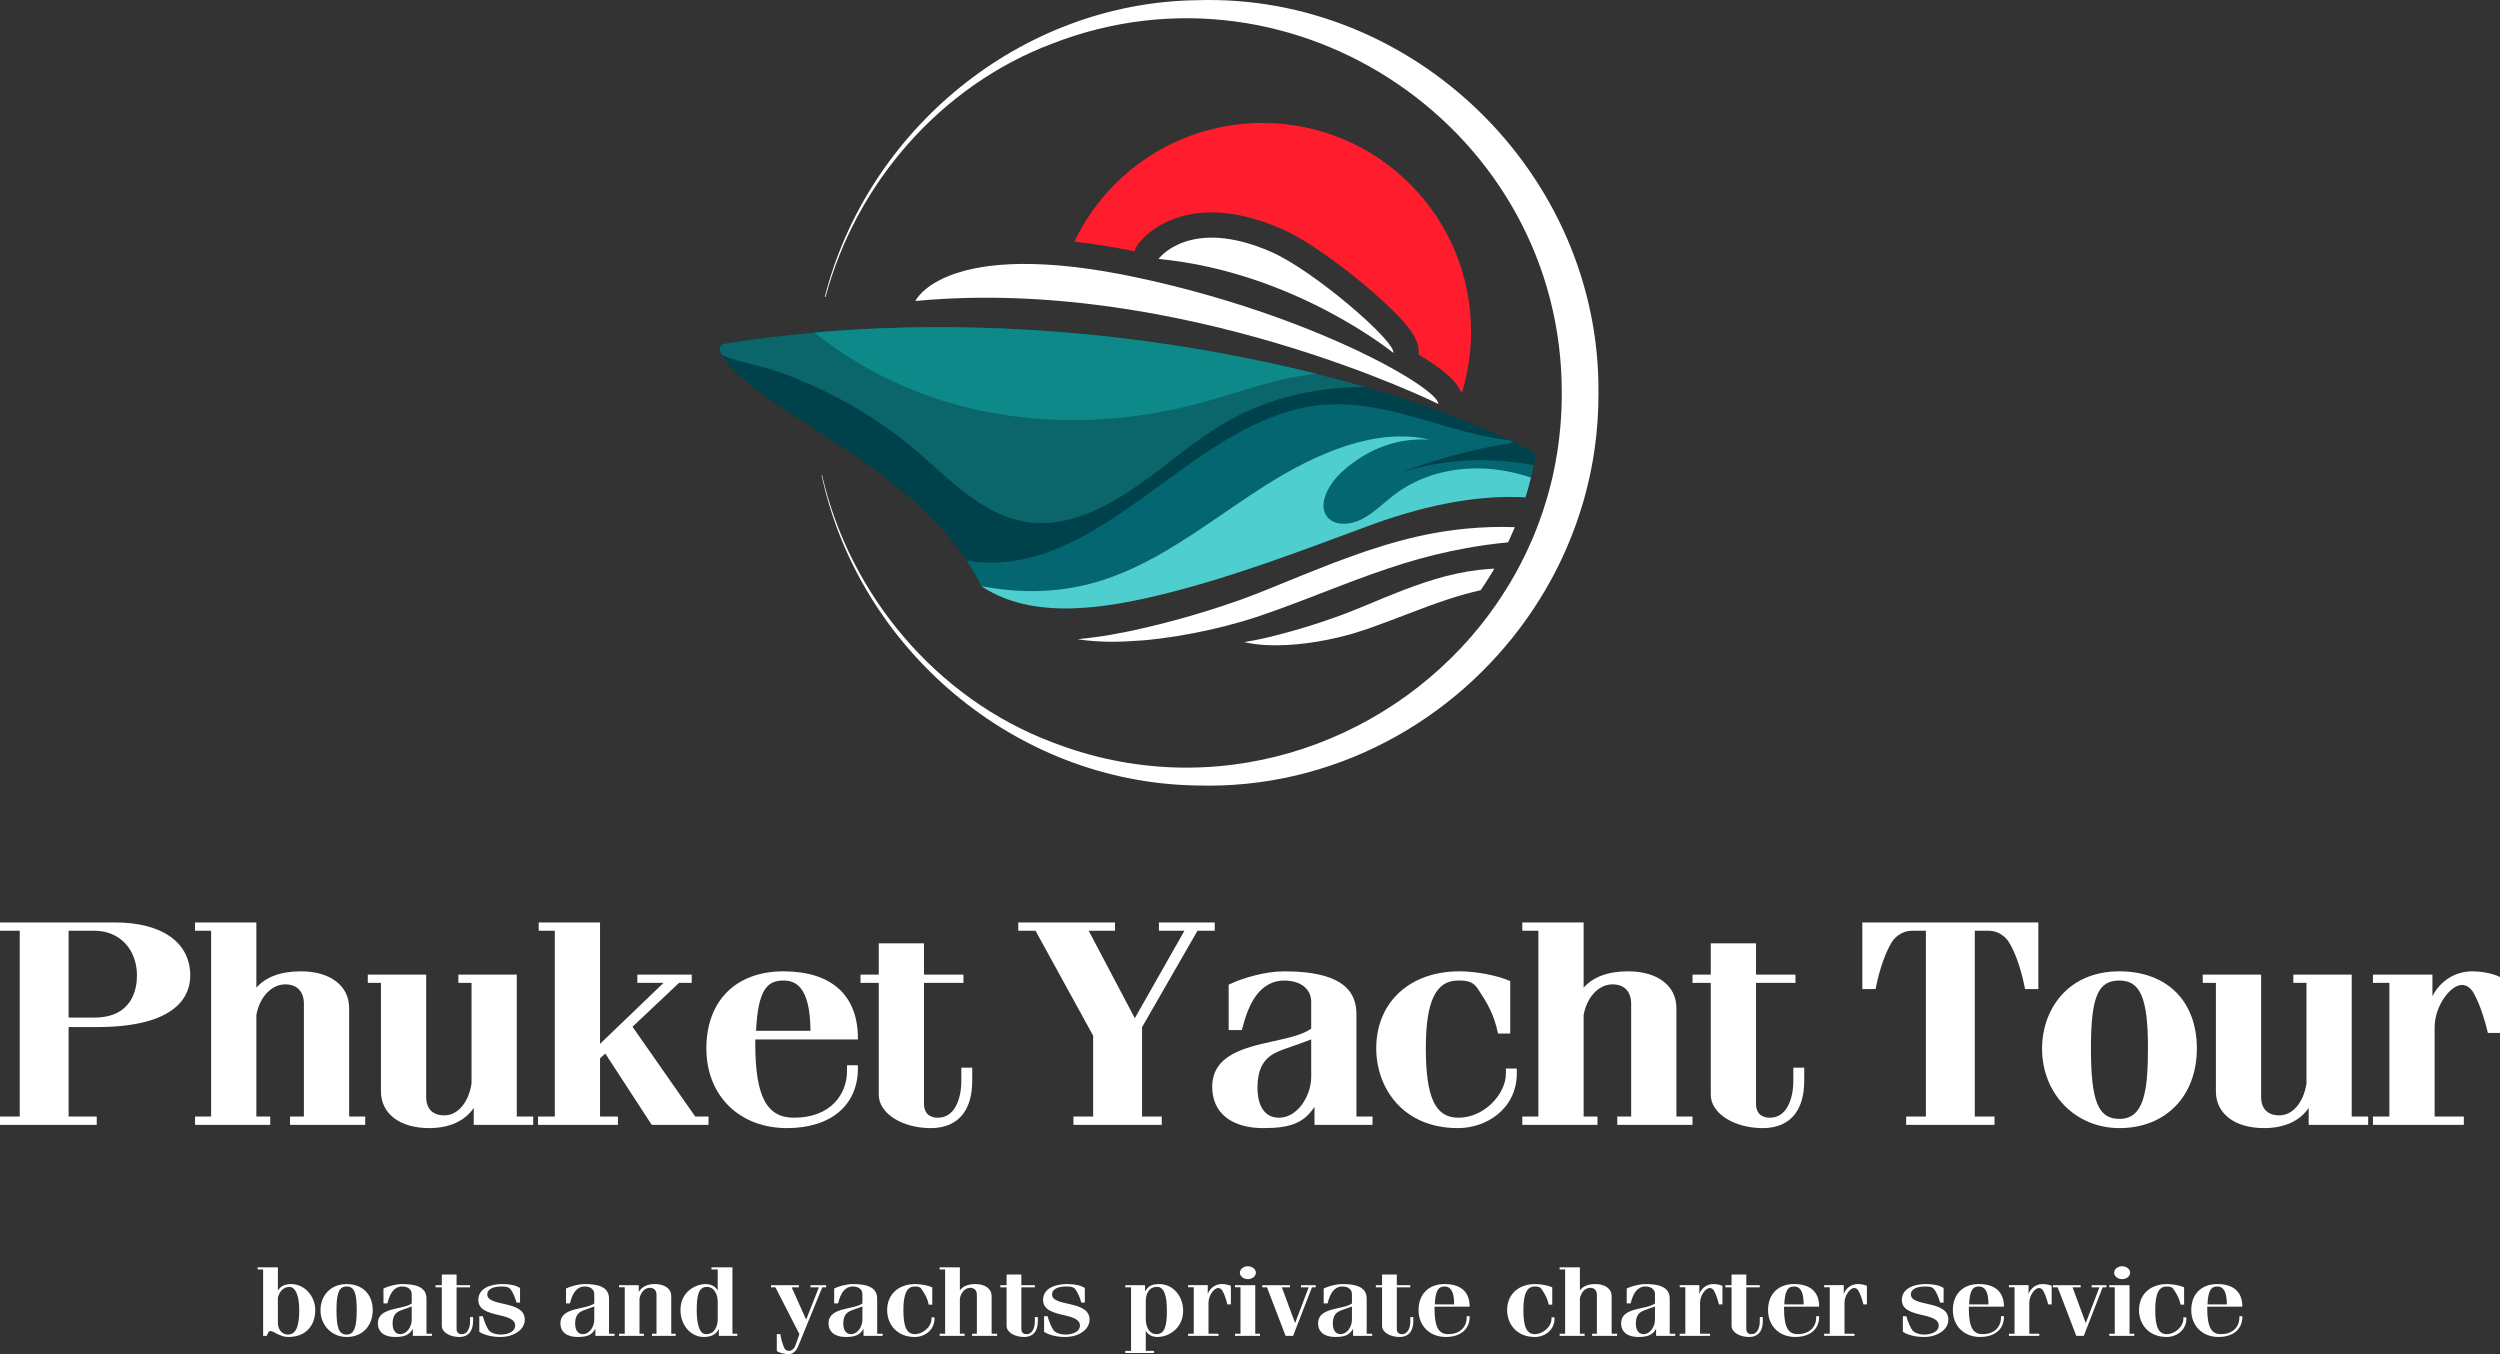 <?xml version="1.0" encoding="UTF-8"?> <svg xmlns="http://www.w3.org/2000/svg" id="_Слой_1" data-name="Слой 1" viewBox="0 0 1920 1039.96"><rect x="0" y="0" width="1920" height="1039.96" fill="#333333" stroke="none"/><defs><style> .cls-1 { fill: #00424c; } .cls-2 { fill: #036670; } .cls-3 { fill: #fff; } .cls-4 { fill: #ff1c2d; } .cls-5 { fill: #0e8989; } .cls-6 { fill: #0b666b; } .cls-7 { fill: #4ecece; } </style></defs><g><path class="cls-3" d="m88.06,708.43H0v6.39h15.15v142.68H0v6.39h74.3v-6.39h-21.6v-68.71h21.62c62.47,0,71.79-24.75,71.79-39.5,0-25.59-21.7-40.86-58.05-40.86Zm-35.37,6.39h19.94c19.17,0,32.56,14.17,32.56,34.47,0,9.68-3.2,32.21-32.84,32.21h-19.66v-66.67Z"></path><path class="cls-3" d="m268.13,774.17c0-17.13-14.53-28.19-37.01-28.19-15.39,0-26.89,4.22-34.24,12.55v-50.1h-47.09v6.39h12.34v142.68h-12.34v6.39h57.75v-6.39h-10.66v-77.98c2.52-13.85,11.65-23.53,22.18-23.53,9.11,0,14.33,5.47,14.33,15.01v86.5h-10.66v6.39h57.75v-6.39h-12.34v-83.33Z"></path><path class="cls-3" d="m396.88,748.47h-44.84v6.39h10.1v77.32c-2.29,14.61-10.64,24.42-20.78,24.42-9.06,0-14.05-5.01-14.05-14.11v-94.02h-44.84v6.39h10.1v83.33c0,17.13,14.53,28.19,37.01,28.19,15.5,0,27.53-5.48,34.24-15.52v13.03h45.68v-6.39h-12.62v-109.04Z"></path><polygon class="cls-3" points="485.77 788.54 521.49 754.86 531.24 754.86 531.24 748.47 489.48 748.47 489.48 754.86 509.58 754.86 460.83 801.66 460.83 708.43 413.74 708.43 413.74 714.82 426.08 714.82 426.08 857.51 413.18 857.51 413.18 863.9 474.57 863.9 474.57 857.51 460.83 857.51 460.83 812.77 464.89 809.13 500.28 863.53 500.52 863.9 544.14 863.9 544.14 857.51 533.93 857.51 485.77 788.54"></polygon><path class="cls-3" d="m601.66,745.98c-36.5,0-59.17,22.68-59.17,59.18s25.49,61.22,61.98,61.22c33.56,0,54.4-17.56,54.4-45.84v-2.41h-8.37v4.44c0,17.83-12.58,35.83-40.7,35.83-21.14,0-29.76-16.54-29.76-57.09v-3.02h78.83v-.82c0-33.21-20.32-51.49-57.21-51.49Zm0,7.07c8.85,0,20.59,4.03,20.78,38.62h-41.8c1.58-32.28,8.92-38.62,21.02-38.62Z"></path><path class="cls-3" d="m738.29,830.28c0,12.98-4.71,28.13-17.97,28.13-3.99,0-10.68-1.39-10.68-10.72v-92.83h30.3v-6.39h-30.3v-23.98h-34.74v23.98h-14.03v6.39h14.03v86.05c0,14.05,17.86,25.48,39.81,25.48,20.61,0,31.96-12.9,31.96-36.34v-10.1h-8.37v10.32Z"></path><polygon class="cls-3" points="919.67 714.82 932.92 714.82 932.92 708.43 890.04 708.43 890.04 714.82 909.65 714.82 871.53 781.97 836.12 714.82 856.33 714.82 856.33 708.43 782.04 708.43 782.04 714.82 795.28 714.82 839.54 795.42 839.54 857.51 824.4 857.51 824.4 863.9 892.24 863.9 892.24 857.51 877.09 857.51 877.09 788.87 919.67 714.82"></polygon><path class="cls-3" d="m1041.75,779.38c0-14.34-5.76-33.39-55.52-33.39-14.71,0-32.17,5.2-42.16,10.04l-.46.22v34.82h10.15l.16-.62c2.51-9.75,6.02-20.78,12.99-28.6,5.42-5.83,11.92-8.79,19.31-8.79,12.62,0,20.78,6.43,20.78,16.37v20.61c-6.82,4.71-17.62,7.1-29.04,9.63-22.02,4.88-46.98,10.41-46.98,35.13,0,19.78,14.67,31.59,39.25,31.59,21.08,0,31.11-4.03,39.3-16.31v13.82h44.56v-6.39h-12.34v-78.13Zm-59.45,79.03c-14.96,0-16.57-16.04-16.57-22.93,0-13.14,3.97-21.46,12.49-26.21,3.77-2.15,8.89-3.91,14.83-5.94,4.2-1.44,8.93-3.06,13.96-5.09v28.64c0,14.88-10.57,31.53-24.71,31.53Z"></path><path class="cls-3" d="m1156.52,824.62c0,15.3-16.28,33.79-36.49,33.79-17.75,0-24.99-15.49-24.99-53.47,0-35.89,7.62-51.89,24.71-51.89,7.14,0,11.77.49,15.87,7.33,6.22,9.38,11.62,18.31,14.75,32.75l.14.65h9.34v-40.27l-.49-.22c-9.67-4.23-25.85-7.31-38.48-7.31-38.24,0-63.94,23.78-63.94,59.18,0,29.49,19.66,61.22,62.82,61.22,21.89,0,45.15-14.8,45.15-42.22v-3.54h-8.37v3.99Z"></path><path class="cls-3" d="m1287.47,774.17c0-17.13-14.53-28.19-37.01-28.19-15.39,0-26.89,4.22-34.24,12.55v-50.1h-47.09v6.39h12.34v142.68h-12.34v6.39h57.75v-6.39h-10.66v-77.98c2.52-13.85,11.65-23.53,22.18-23.53,9.11,0,14.33,5.47,14.33,15.01v86.5h-10.66v6.39h57.75v-6.39h-12.34v-83.33Z"></path><path class="cls-3" d="m1377.27,830.28c0,12.98-4.71,28.13-17.97,28.13-3.99,0-10.68-1.39-10.68-10.72v-92.83h30.3v-6.39h-30.3v-23.98h-34.74v23.98h-14.03v6.39h14.03v86.05c0,14.05,17.86,25.48,39.81,25.48,20.61,0,31.96-12.9,31.96-36.34v-10.1h-8.37v10.32Z"></path><path class="cls-3" d="m1430.27,759.61h10.19l.13-.66c2.89-14.77,7.67-28.27,12.78-36.12,2.72-3.99,8.33-8.01,14.75-8.01h10.96v142.68h-15.15v6.39h67.85v-6.39h-15.15v-142.68h10.96c6.85,0,12.23,4.32,14.75,8.01,5.05,7.57,9.83,21.07,12.78,36.12l.13.66h10.19v-51.18h-135.17v51.18Z"></path><path class="cls-3" d="m1627.74,745.98c-40.85,0-59.45,30.68-59.45,59.18,0,34.9,25.56,61.22,59.45,61.22,35.56,0,59.45-24.6,59.45-61.22s-23.33-59.18-59.45-59.18Zm0,113.33c-16.38,0-21.9-13.66-21.9-54.15s5.73-52.11,21.9-52.11,21.9,13.64,21.9,52.11c0,34.3-3.58,54.15-21.9,54.15Z"></path><path class="cls-3" d="m1806.12,748.47h-44.84v6.39h10.1v77.32c-2.29,14.61-10.65,24.42-20.78,24.42-9.06,0-14.05-5.01-14.05-14.11v-94.02h-44.84v6.39h10.1v83.33c0,17.13,14.53,28.19,37.01,28.19,15.5,0,27.53-5.48,34.24-15.52v13.03h45.68v-6.39h-12.62v-109.04Z"></path><path class="cls-3" d="m1919.54,750.13c-5.9-2.85-14.79-4.15-20.56-4.15-13.31,0-24.61,7.05-30.88,19.06v-16.57h-45.68v6.39h12.62v102.64h-12.62v6.39h69.81v-6.39h-22.44v-68.4c0-16.51,12.06-32.66,21.06-32.66,4.23,0,7.47,3.39,9.11,6.6,4.54,7.98,8.44,20.54,10.58,29.64l.15.63h9.33v-42.96l-.46-.22Z"></path></g><path class="cls-4" d="m1129.79,254.52c0,16.36-2.45,32.16-7.03,47.05-.16-.05-.32-.11-.48-.16-3.57-8.47-12.28-15.75-23.9-23.5-2.72-1.84-5.73-3.7-8.85-5.62.8-9.75-5.04-18.25-14.6-28.45-6.71-7.17-15.85-15.67-26.46-24.56-9.01-7.57-40.34-33.14-64.69-43.75-18.97-8.23-36.87-12.42-53.21-12.42-18.94,0-32.64,5.49-41.8,11.27-9.19,5.78-13.88,11.88-14.79,13.13-1.2,1.68-2.08,3.52-2.72,5.44-16.23-3.3-31.65-5.78-46.15-7.38,25.76-53.93,80.81-91.14,144.54-91.14,88.43,0,160.12,71.67,160.12,160.1Z"></path><path class="cls-1" d="m1179.56,348.43c-.21,1.31-.45,2.64-.69,3.94-.11.64-.21,1.17-.29,1.68l-.05.27-.05.29c-.03.21-.08.43-.13.64l-.13.69-.03.13-.03.16-.11.45c-.05.19-.08.4-.13.59-.03.16-.05.29-.08.45-.53,2.64-1.2,5.7-1.97,8.77l-.03.11v.08l-.03.11-.08.24c-.08.37-.16.75-.27,1.09l-.08.29-.05.29c-.45,1.84-.96,3.73-1.49,5.57l-.08.24-.05.24-.05.21c-.08.32-.16.61-.24.91l-.32.96-.08.35-.03.13c-.13.45-.27.93-.4,1.36l-.08.27-.08.24s0,.03-.03.05c-31.92-2.05-65.91,3.2-96.98,13.45-53.18,17.61-104.33,38.34-158.26,54.38-53.31,15.88-110.33,29.55-163.4,3.17-.88-1.79-1.79-3.57-2.74-5.36-2.58-4.93-5.46-9.75-8.58-14.41-28.51-42.82-76.31-74.95-116.72-100.92v-.03h-.03c-5.54-3.54-10.92-6.98-16.09-10.31-4.56-2.96-8.95-5.81-13.16-8.58-21.9-14.52-37.73-29.15-42.28-38.1v-.03c-.03-.08-.08-.13-.11-.19-.19-.37-.35-.75-.48-1.09-.13-.29-.24-.56-.32-.83-.03-.08-.05-.16-.08-.24,0-.05-.03-.08-.03-.13-.11-.35-.19-.72-.24-1.07-.03-.13-.05-.29-.05-.43-.11-.77-.03-1.47.21-2.08.08-.19.16-.37.27-.56l.03-.03c.13-.19.27-.35.43-.51.08-.08.16-.13.24-.21s.13-.13.21-.19c.16-.13.35-.24.53-.35.19-.13.4-.21.64-.29l.48-.16c.11-.05.19-.08.29-.08.24-.05.48-.11.75-.16s.53-.08.83-.11c1.68-.27,3.38-.53,5.06-.8,2.93-.48,5.86-.91,8.79-1.31,4.48-.64,8.93-1.25,13.4-1.84,4.37-.56,8.71-1.09,13.08-1.6.27-.05.53-.08.8-.11,4.45-.51,8.93-.99,13.37-1.44,2.4-.27,4.8-.51,7.17-.72.32-.05.64-.08.96-.11,1.71-.16,3.41-.32,5.12-.45h.16s.03-.03.05-.03c.72-.08,1.44-.13,2.16-.19.27-.03.53-.05.77-.05,2.74-.24,5.46-.48,8.18-.69.24,0,.48-.03.72-.03.32-.03.61-.05.91-.08,1.28-.11,2.56-.19,3.84-.29,1.49-.11,2.98-.21,4.45-.29.24-.03.48-.05.72-.05.91-.05,1.81-.13,2.69-.19,2.13-.13,4.26-.27,6.39-.4,1.68-.11,3.36-.19,5.04-.29,2.85-.13,5.7-.29,8.53-.43.37,0,.75-.03,1.12-.05.45,0,.91-.03,1.36-.05.27-.03.51-.03.77-.05,0,0,0,.03.03,0,.8-.03,1.6-.05,2.37-.08.85-.03,1.71-.05,2.56-.08.8-.05,1.6-.08,2.4-.11.67-.03,1.31-.05,1.94-.08.56-.03,1.09-.03,1.63-.05.4,0,.83-.03,1.23-.05.77,0,1.55-.03,2.29-.05,1.89-.05,3.76-.11,5.65-.16h.32c1.47-.05,2.9-.08,4.37-.11,2.64-.05,5.3-.11,7.91-.13,1.55-.03,3.09-.05,4.64-.05h.4c6.39-.05,12.84-.05,19.21,0h1.57c.59,0,1.15,0,1.71.03,3.52.03,7.01.08,10.47.16,2.26.03,4.5.08,6.77.13,1.52.03,3.01.08,4.53.13,1.52.03,3.01.08,4.53.13.4.03.8.03,1.17.05.93.03,1.89.08,2.82.11.56.03,1.12.05,1.71.08,1.15.03,2.26.08,3.38.13.43.03.85.03,1.28.05h.27c3.09.13,6.18.29,9.27.45.05-.03.08-.03.13,0,1.07.05,2.13.11,3.17.16.11,0,.21,0,.35.03.37.03.77.03,1.15.05.56.03,1.12.05,1.71.08.61.03,1.25.08,1.86.11.21.03.4.03.61.05.13,0,.27,0,.4.03.24,0,.51.03.75.03.64.05,1.28.08,1.92.13,6.5.4,13,.85,19.42,1.33.05,0,.11.03.16.03t.05-.03s.03,0,.03,0c1.52.13,3.04.24,4.56.35.43.05.88.08,1.33.13.29.03.56.05.83.08.43.03.88.08,1.31.11,1.68.13,3.33.29,4.98.43,1.73.16,3.44.32,5.14.45,2.66.24,5.33.48,7.97.77.96.11,1.89.19,2.82.29,1.49.16,3.01.32,4.5.45.69.05,1.36.13,2.05.21,1.33.16,2.66.29,4,.45,1.36.16,2.69.29,4,.45.91.11,1.79.21,2.66.29,2.64.29,5.28.61,7.89.93.03,0,.08,0,.11.03h.05c.35.03.67.08,1.01.11,2.64.35,5.3.67,7.91,1.01,6.15.83,12.26,1.65,18.28,2.53,1.47.21,2.93.43,4.4.64.27.05.56.08.83.13.27.05.53.08.8.13.91.13,1.81.27,2.72.4.8.11,1.6.24,2.37.37,1.17.19,2.34.37,3.49.53,1.09.16,2.18.35,3.28.51,1.33.21,2.66.45,4,.67l2.96.48c.35.05.69.11,1.04.16.29.05.56.11.85.16,2.74.48,5.49.96,8.21,1.41.64.11,1.28.21,1.89.32,2.45.45,4.9.88,7.33,1.31.13.03.27.08.4.11,8.82,1.63,17.48,3.3,26,5.06,1.25.27,2.5.53,3.73.77,3.22.67,6.39,1.33,9.56,2.05.8.16,1.57.32,2.37.51.59.13,1.17.27,1.79.43,4.13.91,8.21,1.84,12.23,2.8.72.16,1.44.32,2.13.51.08,0,.13.03.19.03,1.97.45,3.94.93,5.89,1.41.93.21,1.84.45,2.77.67.56.11,1.09.24,1.63.37.85.24,1.71.45,2.58.67.91.24,1.84.45,2.74.69.88.21,1.76.43,2.61.64,5.75,1.47,11.43,2.93,17,4.45.21.08.43.16.64.21h.03c2.88.77,5.75,1.57,8.58,2.37,2.85.8,5.67,1.6,8.47,2.42h.03c24.56,7.14,47.18,14.73,67.57,22.49,15.85,6.05,30.27,12.2,43.16,18.36,1.25.56,2.45,1.15,3.62,1.71h.03c5.97,2.9,11.59,5.78,16.81,8.63Z"></path><path class="cls-2" d="m1177.9,357.28c-.03.16-.05.29-.08.45-.53,2.64-1.2,5.7-1.97,8.77l-.03.11v.08l-.03.11-.08.24c-.08.37-.16.75-.27,1.09l-.08.29-.05.29c-.45,1.84-.96,3.73-1.49,5.57l-.08.24-.05.24-.05.21c-.08.32-.16.61-.24.91l-.32.96-.08.35-.03.13c-.13.45-.27.93-.4,1.36l-.08.27-.08.24s0,.03-.03.05c-31.92-2.05-65.91,3.2-96.98,13.45-53.18,17.61-104.33,38.34-158.26,54.38-53.31,15.88-110.33,29.55-163.4,3.17-.88-1.79-1.79-3.57-2.74-5.36-2.61-4.93-5.52-9.72-8.63-14.41h.05c19.42,3.65,41.22,1.01,60.61-5.78,25.79-9.06,49.37-24.32,72.34-40.76,9.86-7.03,19.58-14.28,29.31-21.31,32.5-23.53,67.78-46.15,105.51-51.07,35.43-4.69,68.66,6.74,101.88,16.28,15.59,4.45,31.17,8.5,47.02,10.28,1.25.56,2.45,1.15,3.62,1.71-23.45,3.65-46.81,9.3-69.83,16.97-5.99,1.97-11.94,4.08-17.88,6.34,5.41-1.73,10.84-3.25,16.31-4.5,29.15-6.77,58.59-6.66,86.59-1.33Z"></path><path class="cls-6" d="m557.74,263.8c180.9-28.77,362.07-3.91,490.61,33.45-35.5-.08-71.97,7.36-104.73,25.8-24.39,13.73-45.73,32.9-68.8,49.1-23.07,16.2-49.45,29.87-75.68,29.57-38.93-.44-66.19-30.4-93.96-54.27-31.43-27.04-68.18-48.07-108.13-62.17-13.53-4.77-29.57-6.92-42.91-12.77-2.52-4.95-1.62-8.19,3.6-8.71Z"></path><path class="cls-5" d="m719.45,306.26c-34.47-11.38-66.24-28.69-93.97-50.82,140.81-12.51,277.75,4.6,385.54,31.7-28.6,2.53-58.73,13.96-87.64,21.91-69.09,19-140.87,18.02-203.93-2.79Z"></path><path class="cls-7" d="m1175.8,366.79l-.08.24c-.08.37-.16.75-.27,1.09l-.08.29-.05.29c-.45,1.84-.96,3.73-1.49,5.57l-.08.24-.05.24-.05.21c-.08.32-.16.61-.24.91l-.32.96-.08.35-.03.13c-.13.45-.27.93-.4,1.36l-.08.27-.08.24s0,.03-.03.05c-.24.91-.51,1.84-.8,2.74-39.86-2.26-81.53,7.41-121.68,22.3-49.77,18.44-99.67,37.51-150.4,50.51-50.75,12.95-106.01,21.85-145.76-4.56,28.27,5.28,63.17,6.71,101.11-7.43,23.26-8.63,44.81-21.66,65.97-35.75,17.29-11.48,34.32-23.69,51.82-34.72,38.85-24.54,84.62-44.31,125.22-34.64-24.08-1.63-47.24,6.74-66.77,24.27-10.26,9.25-19.13,24.62-12.2,34.48,2.8,3.94,7.49,5.73,12.66,5.78,4.74.11,9.86-1.2,14.36-3.49,9.32-4.8,16.92-12.74,25.42-19.13,25.42-19.1,58.24-23.1,86.51-17.56,6.15,1.2,12.12,2.8,17.96,4.74Z"></path><path class="cls-3" d="m1163.38,404.86c-.13.32-.27.64-.4.96l-.03.03-.05.08c-.37.91-.75,1.79-1.15,2.69l-.11.27c-1.07,2.5-2.18,5.04-3.41,7.62-10.6,1.01-21.18,2.48-31.73,4.37-16.49,2.96-32.74,6.93-48.97,11.99-16.17,5.06-32.32,10.92-48.52,17.16l-24.38,9.4c-8.21,3.09-16.41,6.26-24.7,9.24-8.21,2.96-16.76,5.91-25.23,8.39-8.5,2.48-17.02,4.69-25.52,6.61-17.08,3.81-34.18,6.63-51.23,8.13-8.53.64-17.05,1.09-25.5,1.07-8.42-.13-16.81-.64-24.91-1.97,4.16-.48,8.18-.77,12.28-1.41h.05c.11-.03.19-.03.32-.05,4.21-.45,8.42-1.23,12.58-1.87,8.37-1.55,16.71-3.09,24.99-5.09,16.63-3.81,33.12-8.29,49.48-13.37,8.15-2.53,16.28-5.28,24.35-8.07,8.05-2.93,15.93-5.94,24.03-9.27l24.27-9.86c8.15-3.28,16.33-6.53,24.56-9.7,8.26-3.06,16.57-6.15,24.96-9.01,8.39-2.77,16.86-5.44,25.42-7.73,17.08-4.66,34.45-7.89,51.69-9.51,12.36-1.17,24.7-1.57,36.85-1.09Z"></path><path class="cls-3" d="m1147.64,436.73c-.05.11-.13.21-.19.32-.77,1.31-1.49,2.56-2.24,3.76-2.56,4.21-5.22,8.37-8.02,12.44-8.07,1.87-16.04,4.05-24.01,6.66-10.02,3.25-20.06,6.95-30.16,10.87l-15.32,5.83c-5.17,1.89-10.34,3.86-15.56,5.7-5.2,1.76-10.71,3.65-16.12,5.12-5.44,1.49-10.84,2.77-16.28,3.86-10.84,2.16-21.71,3.65-32.5,4.13-10.79.43-21.61.11-31.73-2.29,2.72-.53,5.36-.85,8.02-1.44,2.64-.45,5.3-1.07,7.91-1.65,5.25-1.25,10.44-2.48,15.61-3.94,10.36-2.8,20.65-5.94,30.77-9.38,5.06-1.68,10.1-3.52,15.08-5.36,4.98-1.92,9.8-3.81,14.87-5.97l15.24-6.31c5.12-2.05,10.23-4.13,15.43-6.15,5.22-1.94,10.5-3.89,15.83-5.65,5.33-1.71,10.71-3.41,16.2-4.8,10.9-2.85,22.03-4.72,32.98-5.52,1.39-.11,2.8-.19,4.18-.24Z"></path><path class="cls-3" d="m1104.67,310.24s-198.43-98.4-401.67-79.08c0,0,22.7-49.27,169.46-18.17,136,28.82,232.43,85.3,232.2,97.25Z"></path><path class="cls-3" d="m1070.14,271.07s-76.13-62.28-180.41-72.19c0,0,23.67-32.78,86.32-5.54,32.65,14.19,95.83,68.69,94.09,77.73Z"></path><path class="cls-3" d="m919.01.16c-136.14,2-253.24,100.39-285.58,227.9.19-.03.4-.05.61-.05,23.39-87.2,88.37-162.15,173.9-194.44,187.41-72.97,391.97,67.35,391.49,268.19.03,9.01-.35,17.9-1.15,26.64-.8,9.11-2.05,18.09-3.7,26.91-.11.59-.21,1.17-.32,1.73-.11.69-.27,1.39-.4,2.05-.11.59-.24,1.15-.35,1.73-.67,3.22-1.36,6.42-2.16,9.59-.16.67-.32,1.36-.51,2.02-.51,2.1-1.07,4.21-1.68,6.31-.19.72-.37,1.47-.61,2.18-.03.13-.08.24-.11.37-.21.75-.43,1.52-.67,2.26-1.65,5.78-3.54,11.43-5.62,17-.29.88-.61,1.76-.96,2.64-.35.93-.72,1.87-1.07,2.8-.45,1.09-.88,2.21-1.31,3.28-.4.96-.77,1.89-1.17,2.82-.43,1.01-.85,2.02-1.31,3.04-2.64,6.21-5.54,12.26-8.63,18.2-.61,1.2-1.25,2.37-1.89,3.54-1.47,2.8-3.01,5.54-4.61,8.26-.77,1.33-1.57,2.69-2.37,4-6.69,11.06-14.09,21.63-22.11,31.63-74.89,93.01-205.6,137.21-328.83,89.2-88.69-33.44-155.57-113.37-176.48-204.86-.16-.11-.29-.21-.45-.29,28.35,132.76,147.76,236.16,288.04,238.45,104.04,3.2,198.12-48.97,254.31-129.14,6.34-9.01,12.15-18.36,17.48-28.03.69-1.28,1.39-2.56,2.08-3.86.16-.27.29-.56.45-.83.59-1.12,1.17-2.24,1.73-3.36,3.92-7.62,7.49-15.43,10.71-23.42.43-.99.83-2,1.23-3.01.16-.4.32-.8.45-1.23.21-.51.4-1.01.59-1.52.19-.4.35-.8.48-1.2.35-.83.67-1.68.96-2.53,1.94-5.3,3.73-10.63,5.38-16.07.19-.64.37-1.28.56-1.92.05-.11.08-.21.11-.32.21-.61.37-1.23.56-1.81.03-.11.05-.21.08-.32.19-.67.4-1.33.56-2,.69-2.45,1.36-4.93,1.94-7.41.16-.53.29-1.09.43-1.65,2.26-9.19,4.1-18.57,5.46-28.05,2.1-14.33,3.14-28.99,3.06-43.85C1229.03,134.22,1086.31-5.33,919.01.16Z"></path><g><g><path class="cls-3" d="m221.38,1026.8c-6.14,0-11.52-4.57-13.53-4.57-.77,0-1.34.31-1.73,1.01-.29.54-1.15,2.17-1.15,2.71h-2.88v-51h-4.22v-1.63h15.55v17.88c2.01-3.64,5.76-5.03,10.27-5.03,10.27,0,18.43,9.36,18.43,19.89,0,12-7.2,20.74-20.73,20.74Zm.86-38.46c-4.8,0-7.77,4.03-8.83,8.13v19.66c0,4.57,2.98,8.82,7.68,8.82,6.62,0,8.73-7.2,8.73-18.88,0-10.22-2.59-17.72-7.58-17.72Z"></path><path class="cls-3" d="m266.2,1026.8c-11.04,0-20.06-8.59-20.06-20.66,0-10.6,7.3-19.97,20.06-19.97s20.06,8.51,20.06,19.97-7.29,20.66-20.06,20.66Zm0-38.77c-6.14,0-7.77,5.8-7.77,18.11,0,13.31,1.73,18.81,7.77,18.81s7.77-6.11,7.77-18.81-1.63-18.11-7.77-18.11Z"></path><path class="cls-3" d="m317.06,1025.95v-5.42c-2.78,4.65-6.05,6.27-13.72,6.27-8.35,0-13.15-3.95-13.15-10.53,0-12.54,19.1-10.22,26.01-15.17v-7.2c0-3.48-2.78-5.88-7.39-5.88-3.17,0-5.37,1.55-6.81,3.1-2.21,2.48-3.46,5.8-4.51,9.91h-2.98v-11.46c3.36-1.62,9.31-3.4,14.3-3.4,8.93,0,18.72,1.47,18.72,11.14v27.01h4.22v1.63h-14.69Zm-11.13-18.65c-2.78,1.55-4.41,4.33-4.41,9.21,0,4.1,1.54,8.12,5.95,8.12,4.89,0,8.73-5.57,8.73-11.07v-10.22c-4.32,1.78-7.97,2.63-10.27,3.95Z"></path><path class="cls-3" d="m363.31,1011.48v3.17c0,7.51-3.46,12.15-10.65,12.15s-13.34-3.71-13.34-8.43v-29.72h-4.8v-1.63h4.8v-8.2h11.33v8.2h10.37v1.63h-10.37v32.04c0,2.79,1.73,3.95,3.94,3.95,4.7,0,6.43-5.18,6.43-9.91v-3.25h2.3Z"></path><path class="cls-3" d="m384.52,1026.8c-6.14,0-12.19-1.24-16.41-3.95v-12h2.69c1.06,3.95,3.07,8.75,4.61,10.83,1.63,1.93,5.09,3.25,9.21,3.25,6.53,0,11.04-2.86,11.04-6.81,0-11.07-28.31-5.03-28.31-19.81,0-8.51,8.73-12.15,18.33-12.15,5.66,0,10.37.85,13.72,3.02v11.22h-2.69c-1.15-4.1-2.78-7.9-4.61-10.29-1.44-1.86-4.13-2.09-6.82-2.09-5.47,0-11.04,1.47-11.04,6.11,0,9.83,28.79,4.1,28.79,19.35,0,7.97-8.83,13.31-18.52,13.31Z"></path></g><g><path class="cls-3" d="m457.26,1025.95v-5.42c-2.78,4.65-6.05,6.27-13.72,6.27-8.35,0-13.15-3.95-13.15-10.53,0-12.54,19.1-10.22,26.01-15.17v-7.2c0-3.48-2.78-5.88-7.39-5.88-3.17,0-5.37,1.55-6.81,3.1-2.21,2.48-3.46,5.8-4.51,9.91h-2.98v-11.46c3.36-1.62,9.31-3.4,14.3-3.4,8.93,0,18.72,1.47,18.72,11.14v27.01h4.22v1.63h-14.69Zm-11.13-18.65c-2.78,1.55-4.41,4.33-4.41,9.21,0,4.1,1.54,8.12,5.95,8.12,4.89,0,8.73-5.57,8.73-11.07v-10.22c-4.32,1.78-7.97,2.63-10.27,3.95Z"></path><path class="cls-3" d="m500.73,1025.95v-1.63h3.46v-30.03c0-3.33-2.02-5.26-5.18-5.26-3.84,0-7.01,3.56-7.87,8.28v27.01h3.36v1.63h-19.1v-1.63h4.41v-35.68h-4.41v-1.63h15.16v5.18c2.59-4.26,7.01-6.04,12.29-6.04,7.39,0,12.67,3.4,12.67,9.21v28.94h3.45v1.63h-18.24Z"></path><path class="cls-3" d="m552.06,1025.95v-5.49c-1.82,4.26-5.66,6.34-11.52,6.34-10.17,0-17.95-9.21-17.95-20.74,0-13.47,10.85-19.89,19.58-19.89,3.36,0,7.39,1.62,9.02,4.95v-16.18h-4.8v-1.63h16.12v51h3.74v1.63h-14.2Zm-.86-26.31c0-5.18-2.49-11.3-8.35-11.3-6.33,0-7.77,6.58-7.77,17.72s2.11,18.57,7.2,18.57c6.91,0,8.93-6.58,8.93-11.45v-13.54Z"></path></g><g><path class="cls-3" d="m631.52,988.65l-18.72,45.74c-1.25,3.1-4.13,5.57-6.53,5.57-3.55,0-8.16-.93-9.69-2.48v-12.85h2.78c.19,2.63,1.25,5.88,2.02,8.28.86,2.32,1.63,4.57,4.7,4.57,1.82,0,3.84-1.63,4.61-3.71l3.26-9.13-18.43-35.99h-3.36v-1.63h21.4v1.63h-5.57l11.13,24.84,9.79-24.84h-6.43v-1.63h12v1.63h-2.98Z"></path><path class="cls-3" d="m663.19,1025.95v-5.42c-2.78,4.65-6.05,6.27-13.72,6.27-8.35,0-13.15-3.95-13.15-10.53,0-12.54,19.1-10.22,26.01-15.17v-7.2c0-3.48-2.78-5.88-7.39-5.88-3.17,0-5.37,1.55-6.81,3.1-2.21,2.48-3.46,5.8-4.51,9.91h-2.98v-11.46c3.36-1.62,9.31-3.4,14.3-3.4,8.93,0,18.72,1.47,18.72,11.14v27.01h4.22v1.63h-14.69Zm-11.13-18.65c-2.78,1.55-4.41,4.33-4.41,9.21,0,4.1,1.54,8.12,5.95,8.12,4.89,0,8.73-5.57,8.73-11.07v-10.22c-4.32,1.78-7.97,2.63-10.27,3.95Z"></path><path class="cls-3" d="m717.7,1011.71v.93c0,8.9-7.49,14.16-15.16,14.16-13.73,0-21.21-9.75-21.21-20.66,0-11.61,8.16-19.97,21.6-19.97,4.22,0,9.69,1,13.05,2.48v13.31h-2.69c-1.06-4.88-2.88-7.97-5.09-11.3-1.44-2.4-3.07-2.63-5.66-2.63-6.05,0-8.73,5.73-8.73,18.03s2.21,18.57,8.83,18.57c5.95,0,12.77-5.49,12.77-11.84v-1.08h2.3Z"></path><path class="cls-3" d="m746.58,1025.95v-1.63h3.65v-29.87c0-3.33-1.82-5.42-5.18-5.42-3.84,0-7.01,3.56-7.87,8.28v27.01h3.65v1.63h-19.2v-1.63h4.22v-49.38h-4.22v-1.63h15.55v17.65c2.59-3.41,6.91-4.8,12-4.8,7.29,0,12.38,3.56,12.38,9.36v28.79h4.22v1.63h-19.2Z"></path><path class="cls-3" d="m797.06,1011.48v3.17c0,7.51-3.46,12.15-10.65,12.15s-13.34-3.71-13.34-8.43v-29.72h-4.8v-1.63h4.8v-8.2h11.33v8.2h10.37v1.63h-10.37v32.04c0,2.79,1.73,3.95,3.94,3.95,4.7,0,6.43-5.18,6.43-9.91v-3.25h2.3Z"></path><path class="cls-3" d="m818.26,1026.8c-6.14,0-12.19-1.24-16.41-3.95v-12h2.69c1.06,3.95,3.07,8.75,4.61,10.83,1.63,1.93,5.09,3.25,9.21,3.25,6.53,0,11.04-2.86,11.04-6.81,0-11.07-28.31-5.03-28.31-19.81,0-8.51,8.73-12.15,18.33-12.15,5.66,0,10.37.85,13.72,3.02v11.22h-2.69c-1.15-4.1-2.78-7.9-4.61-10.29-1.44-1.86-4.13-2.09-6.82-2.09-5.47,0-11.04,1.47-11.04,6.11,0,9.83,28.79,4.1,28.79,19.35,0,7.97-8.83,13.31-18.52,13.31Z"></path></g><g><path class="cls-3" d="m888.79,1026.8c-3.74,0-7.01-1.62-8.83-4.72v15.4h6.34v1.62h-22.08v-1.62h4.42v-48.83h-4.42v-1.63h15.17v4.95c2.4-4.26,4.99-5.8,11.04-5.8,10.37,0,18.24,9.21,18.24,20.51,0,12.77-10.37,20.12-19.87,20.12Zm-8.83-27.32v13.7c0,5.57,2.59,11.45,8.06,11.45,6.43,0,8.16-6.11,8.16-17.96s-2.21-18.34-7.58-18.34c-6.34,0-8.64,5.34-8.64,11.14Z"></path><path class="cls-3" d="m942.63,1001.8c-.67-2.86-2.01-7.35-3.65-10.22-.67-1.32-1.92-2.4-3.36-2.4-3.26,0-7.49,5.65-7.49,11.45v23.68h7.68v1.63h-23.32v-1.63h4.32v-35.68h-4.32v-1.63h15.07v6.65c2.21-5.34,6.72-7.51,10.85-7.51,2.01,0,4.99.46,6.91,1.39v14.24h-2.69Z"></path><path class="cls-3" d="m948.48,1025.95v-1.63h4.22v-35.68h-4.22v-1.63h15.55v37.3h3.65v1.63h-19.2Zm3.74-48.52c0-2.71,2.78-4.95,6.14-4.95s6.14,2.24,6.14,4.95-2.78,4.95-6.14,4.95-6.14-2.24-6.14-4.95Z"></path><path class="cls-3" d="m1007.59,988.65l-14.49,37.3h-5.76l-14.3-37.3h-3.65v-1.63h21.31v1.63h-6.24l10.17,27.47,10.46-27.47h-5.95v-1.63h11.32v1.63h-2.88Z"></path><path class="cls-3" d="m1039.16,1025.95v-5.42c-2.78,4.65-6.05,6.27-13.73,6.27-8.35,0-13.15-3.95-13.15-10.53,0-12.54,19.1-10.22,26.01-15.17v-7.2c0-3.48-2.78-5.88-7.39-5.88-3.17,0-5.37,1.55-6.82,3.1-2.21,2.48-3.45,5.8-4.51,9.91h-2.98v-11.46c3.36-1.62,9.31-3.4,14.3-3.4,8.93,0,18.72,1.47,18.72,11.14v27.01h4.22v1.63h-14.69Zm-11.13-18.65c-2.78,1.55-4.42,4.33-4.42,9.21,0,4.1,1.54,8.12,5.95,8.12,4.89,0,8.73-5.57,8.73-11.07v-10.22c-4.32,1.78-7.97,2.63-10.27,3.95Z"></path><path class="cls-3" d="m1085.42,1011.48v3.17c0,7.51-3.45,12.15-10.65,12.15s-13.34-3.71-13.34-8.43v-29.72h-4.8v-1.63h4.8v-8.2h11.32v8.2h10.36v1.63h-10.36v32.04c0,2.79,1.73,3.95,3.93,3.95,4.7,0,6.43-5.18,6.43-9.91v-3.25h2.3Z"></path><path class="cls-3" d="m1101.73,1003.51v1.31c0,14.55,3.26,19.81,10.46,19.81,9.21,0,14.21-5.73,14.21-12.54v-1.24h2.3v.54c0,8.98-6.53,15.4-18.33,15.4-12.67,0-20.92-8.82-20.92-20.66s7.39-19.97,19.96-19.97c11.52,0,19.29,5.18,19.29,17.34h-26.97Zm7.68-15.48c-4.8,0-7.01,3.17-7.49,13.77h14.88c0-10.91-3.26-13.77-7.39-13.77Z"></path></g><g><path class="cls-3" d="m1193.87,1011.71v.93c0,8.9-7.49,14.16-15.17,14.16-13.72,0-21.21-9.75-21.21-20.66,0-11.61,8.16-19.97,21.59-19.97,4.22,0,9.69,1,13.05,2.48v13.31h-2.69c-1.06-4.88-2.88-7.97-5.09-11.3-1.44-2.4-3.07-2.63-5.66-2.63-6.05,0-8.73,5.73-8.73,18.03s2.21,18.57,8.83,18.57c5.95,0,12.77-5.49,12.77-11.84v-1.08h2.3Z"></path><path class="cls-3" d="m1222.75,1025.95v-1.63h3.65v-29.87c0-3.33-1.82-5.42-5.18-5.42-3.84,0-7.01,3.56-7.87,8.28v27.01h3.65v1.63h-19.2v-1.63h4.22v-49.38h-4.22v-1.63h15.55v17.65c2.59-3.41,6.91-4.8,12-4.8,7.29,0,12.38,3.56,12.38,9.36v28.79h4.22v1.63h-19.2Z"></path><path class="cls-3" d="m1271.88,1025.95v-5.42c-2.78,4.65-6.05,6.27-13.72,6.27-8.35,0-13.15-3.95-13.15-10.53,0-12.54,19.1-10.22,26.01-15.17v-7.2c0-3.48-2.78-5.88-7.39-5.88-3.17,0-5.37,1.55-6.82,3.1-2.21,2.48-3.45,5.8-4.51,9.91h-2.98v-11.46c3.36-1.62,9.31-3.4,14.3-3.4,8.93,0,18.72,1.47,18.72,11.14v27.01h4.22v1.63h-14.68Zm-11.13-18.65c-2.78,1.55-4.42,4.33-4.42,9.21,0,4.1,1.54,8.12,5.95,8.12,4.89,0,8.73-5.57,8.73-11.07v-10.22c-4.32,1.78-7.97,2.63-10.27,3.95Z"></path><path class="cls-3" d="m1320.15,1001.8c-.67-2.86-2.02-7.35-3.65-10.22-.67-1.32-1.92-2.4-3.36-2.4-3.26,0-7.49,5.65-7.49,11.45v23.68h7.68v1.63h-23.32v-1.63h4.32v-35.68h-4.32v-1.63h15.07v6.65c2.21-5.34,6.72-7.51,10.85-7.51,2.02,0,4.99.46,6.91,1.39v14.24h-2.69Z"></path><path class="cls-3" d="m1353.83,1011.48v3.17c0,7.51-3.45,12.15-10.65,12.15s-13.34-3.71-13.34-8.43v-29.72h-4.8v-1.63h4.8v-8.2h11.32v8.2h10.36v1.63h-10.36v32.04c0,2.79,1.73,3.95,3.93,3.95,4.7,0,6.43-5.18,6.43-9.91v-3.25h2.3Z"></path><path class="cls-3" d="m1370.14,1003.51v1.31c0,14.55,3.26,19.81,10.46,19.81,9.21,0,14.21-5.73,14.21-12.54v-1.24h2.3v.54c0,8.98-6.53,15.4-18.33,15.4-12.67,0-20.92-8.82-20.92-20.66s7.39-19.97,19.96-19.97c11.52,0,19.29,5.18,19.29,17.34h-26.97Zm7.68-15.48c-4.8,0-7.01,3.17-7.49,13.77h14.88c0-10.91-3.26-13.77-7.39-13.77Z"></path><path class="cls-3" d="m1431.08,1001.8c-.67-2.86-2.02-7.35-3.65-10.22-.67-1.32-1.92-2.4-3.36-2.4-3.26,0-7.49,5.65-7.49,11.45v23.68h7.68v1.63h-23.32v-1.63h4.32v-35.68h-4.32v-1.63h15.07v6.65c2.21-5.34,6.72-7.51,10.85-7.51,2.02,0,4.99.46,6.91,1.39v14.24h-2.69Z"></path></g><g><path class="cls-3" d="m1477.81,1026.8c-6.14,0-12.19-1.24-16.41-3.95v-12h2.69c1.06,3.95,3.07,8.75,4.61,10.83,1.63,1.93,5.09,3.25,9.21,3.25,6.53,0,11.04-2.86,11.04-6.81,0-11.07-28.31-5.03-28.31-19.81,0-8.51,8.73-12.15,18.33-12.15,5.66,0,10.37.85,13.73,3.02v11.22h-2.69c-1.15-4.1-2.78-7.9-4.61-10.29-1.44-1.86-4.13-2.09-6.81-2.09-5.47,0-11.04,1.47-11.04,6.11,0,9.83,28.79,4.1,28.79,19.35,0,7.97-8.83,13.31-18.52,13.31Z"></path><path class="cls-3" d="m1512.07,1003.51v1.31c0,14.55,3.26,19.81,10.46,19.81,9.21,0,14.21-5.73,14.21-12.54v-1.24h2.3v.54c0,8.98-6.53,15.4-18.33,15.4-12.67,0-20.92-8.82-20.92-20.66s7.39-19.97,19.96-19.97c11.52,0,19.29,5.18,19.29,17.34h-26.97Zm7.68-15.48c-4.8,0-7.01,3.17-7.49,13.77h14.88c0-10.91-3.26-13.77-7.39-13.77Z"></path><path class="cls-3" d="m1573,1001.8c-.67-2.86-2.02-7.35-3.65-10.22-.67-1.32-1.92-2.4-3.36-2.4-3.26,0-7.49,5.65-7.49,11.45v23.68h7.68v1.63h-23.32v-1.63h4.32v-35.68h-4.32v-1.63h15.07v6.65c2.21-5.34,6.72-7.51,10.85-7.51,2.02,0,4.99.46,6.91,1.39v14.24h-2.69Z"></path><path class="cls-3" d="m1614.84,988.65l-14.49,37.3h-5.76l-14.3-37.3h-3.65v-1.63h21.31v1.63h-6.24l10.17,27.47,10.46-27.47h-5.95v-1.63h11.33v1.63h-2.88Z"></path><path class="cls-3" d="m1619.92,1025.95v-1.63h4.22v-35.68h-4.22v-1.63h15.55v37.3h3.65v1.63h-19.2Zm3.74-48.52c0-2.71,2.78-4.95,6.14-4.95s6.14,2.24,6.14,4.95-2.78,4.95-6.14,4.95-6.14-2.24-6.14-4.95Z"></path><path class="cls-3" d="m1679.14,1011.71v.93c0,8.9-7.49,14.16-15.17,14.16-13.72,0-21.21-9.75-21.21-20.66,0-11.61,8.16-19.97,21.59-19.97,4.22,0,9.69,1,13.05,2.48v13.31h-2.69c-1.06-4.88-2.88-7.97-5.09-11.3-1.44-2.4-3.07-2.63-5.66-2.63-6.05,0-8.73,5.73-8.73,18.03s2.21,18.57,8.83,18.57c5.95,0,12.77-5.49,12.77-11.84v-1.08h2.3Z"></path><path class="cls-3" d="m1695.16,1003.51v1.31c0,14.55,3.26,19.81,10.46,19.81,9.21,0,14.21-5.73,14.21-12.54v-1.24h2.3v.54c0,8.98-6.53,15.4-18.33,15.4-12.67,0-20.92-8.82-20.92-20.66s7.39-19.97,19.96-19.97c11.52,0,19.29,5.18,19.29,17.34h-26.97Zm7.68-15.48c-4.8,0-7.01,3.17-7.49,13.77h14.88c0-10.91-3.26-13.77-7.39-13.77Z"></path></g></g></svg> 